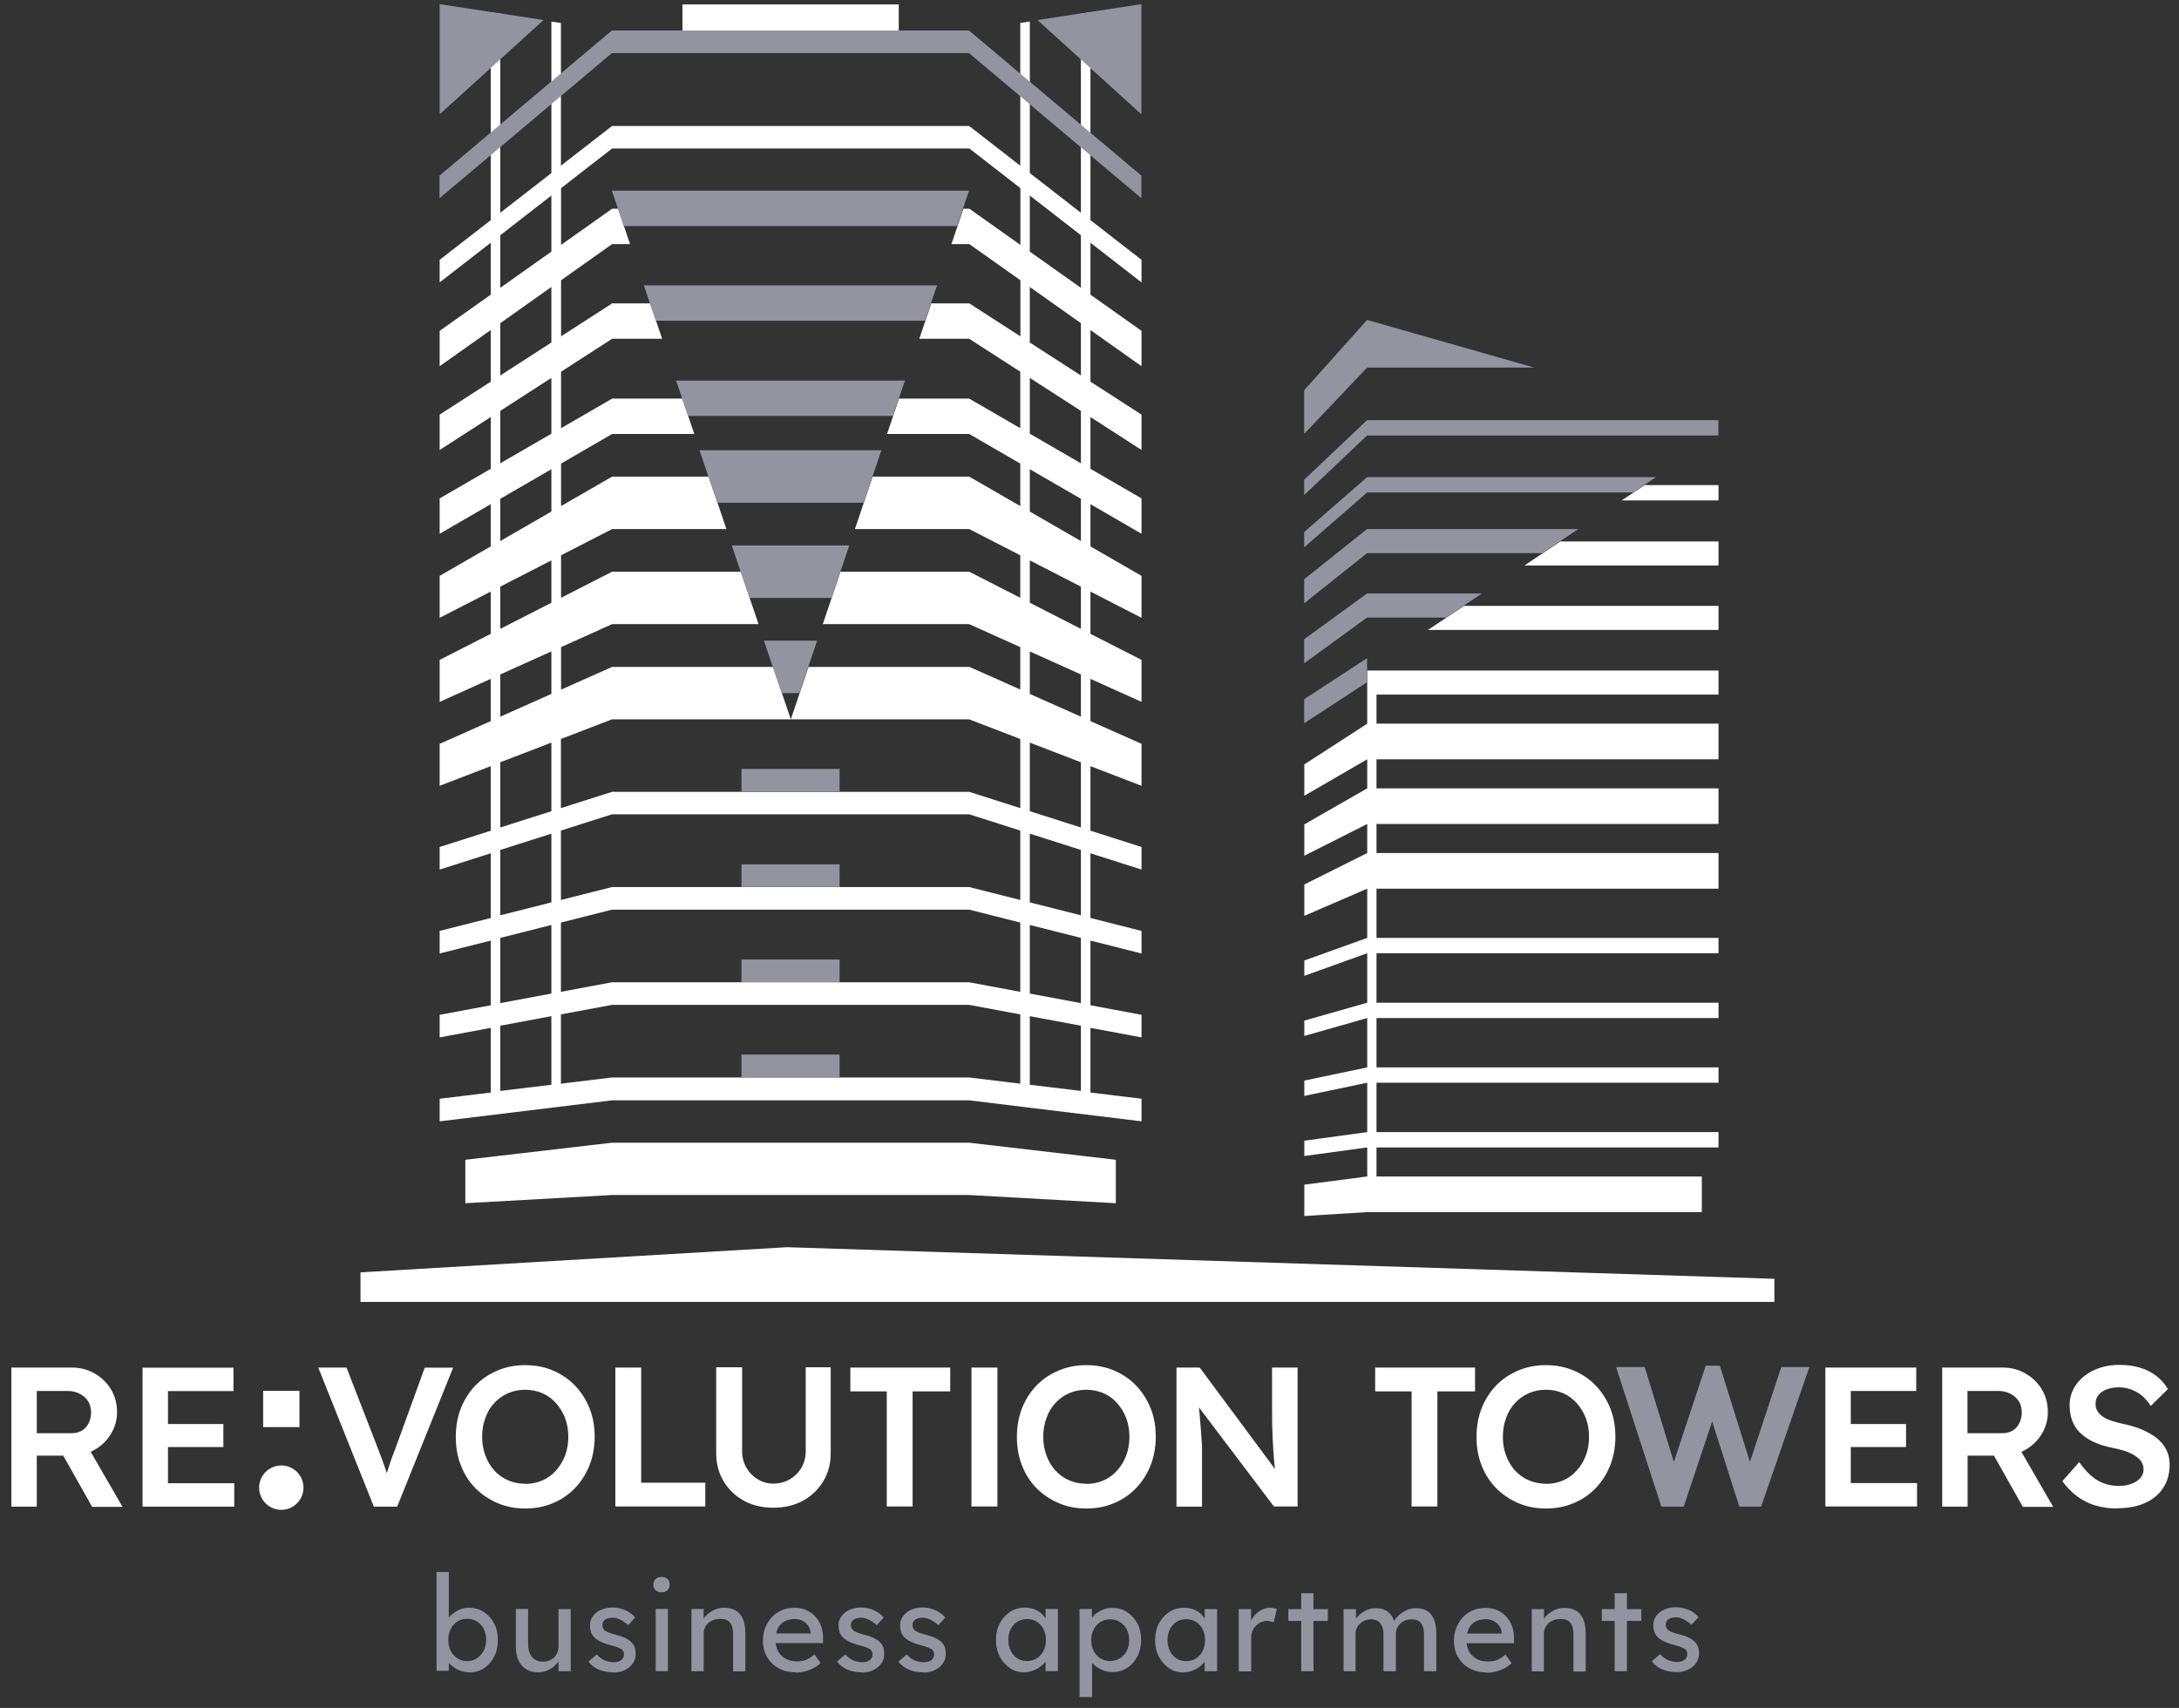 <?xml version="1.0" encoding="UTF-8"?> <svg xmlns="http://www.w3.org/2000/svg" width="861" height="675" viewBox="0 0 861 675" fill="none"><rect x="0" y="0" width="861" height="675" fill="#333333" stroke="none"/><path d="M662.359 660.809C660.288 660.809 658.428 660.437 656.782 659.746C655.135 659.055 653.754 657.992 652.692 656.557L655.985 653.74C656.941 654.856 657.95 655.6 659.066 656.079C660.181 656.557 661.403 656.823 662.837 656.823C663.422 656.823 663.9 656.77 664.378 656.61C664.856 656.451 665.281 656.238 665.652 655.972C666.024 655.707 666.29 655.335 666.449 654.962C666.609 654.59 666.715 654.165 666.715 653.687C666.715 652.89 666.449 652.199 665.812 651.72C665.493 651.508 665.015 651.242 664.325 650.976C663.634 650.711 662.784 650.445 661.722 650.179C659.916 649.701 658.428 649.169 657.26 648.585C656.091 648 655.188 647.309 654.604 646.565C654.126 645.98 653.807 645.342 653.595 644.598C653.382 643.907 653.276 643.11 653.276 642.26C653.276 641.25 653.488 640.293 653.967 639.443C654.392 638.592 655.029 637.848 655.826 637.211C656.622 636.573 657.579 636.094 658.641 635.722C659.703 635.403 660.872 635.191 662.094 635.191C663.315 635.191 664.378 635.35 665.546 635.669C666.662 635.988 667.724 636.413 668.68 636.998C669.636 637.583 670.433 638.274 671.124 639.124L668.362 642.153C667.777 641.569 667.14 641.037 666.396 640.612C665.706 640.187 664.962 639.815 664.271 639.549C663.581 639.283 662.89 639.177 662.306 639.177C661.669 639.177 661.031 639.23 660.553 639.39C660.022 639.496 659.597 639.709 659.225 639.974C658.853 640.24 658.588 640.559 658.428 640.931C658.216 641.303 658.11 641.728 658.163 642.207C658.163 642.632 658.322 643.004 658.482 643.376C658.641 643.748 658.907 644.067 659.225 644.279C659.544 644.545 660.075 644.811 660.766 645.077C661.456 645.342 662.306 645.608 663.368 645.874C664.909 646.246 666.237 646.724 667.246 647.203C668.255 647.681 669.052 648.266 669.636 648.85C670.221 649.435 670.699 650.126 670.964 650.923C671.23 651.72 671.336 652.571 671.336 653.527C671.336 654.909 670.911 656.185 670.168 657.301C669.371 658.417 668.308 659.268 666.98 659.905C665.652 660.543 664.165 660.862 662.465 660.862M632.932 640.612V635.935H648.549V640.612H632.932ZM638.031 660.49V629.663H642.865V660.49H638.031ZM605.257 660.49V635.935H610.091V640.984L609.241 641.569C609.56 640.453 610.144 639.496 611.047 638.539C611.95 637.636 613.013 636.892 614.287 636.307C615.509 635.722 616.837 635.457 618.112 635.457C619.971 635.457 621.565 635.829 622.786 636.573C624.008 637.317 624.964 638.433 625.602 639.921C626.239 641.409 626.558 643.323 626.558 645.608V660.596H621.724V645.927C621.724 644.545 621.511 643.376 621.14 642.419C620.768 641.516 620.184 640.825 619.387 640.399C618.59 639.974 617.634 639.815 616.465 639.868C615.509 639.868 614.659 640.027 613.916 640.293C613.119 640.612 612.481 640.984 611.897 641.516C611.313 642.047 610.888 642.685 610.516 643.376C610.197 644.067 610.038 644.811 610.038 645.661V660.543H605.204L605.257 660.49ZM587.41 660.968C584.86 660.968 582.629 660.437 580.717 659.374C578.752 658.311 577.264 656.823 576.149 654.962C575.033 653.102 574.502 650.923 574.502 648.531C574.502 646.618 574.821 644.811 575.458 643.27C576.096 641.675 576.946 640.293 578.061 639.124C579.176 637.955 580.504 637.051 582.045 636.413C583.585 635.775 585.285 635.457 587.091 635.457C588.685 635.457 590.172 635.775 591.553 636.36C592.934 636.945 594.103 637.795 595.112 638.858C596.121 639.921 596.918 641.197 597.449 642.632C597.98 644.067 598.246 645.661 598.246 647.362V649.435H578.114L577.052 645.608H594.05L593.359 646.405V645.289C593.359 644.279 592.934 643.323 592.35 642.525C591.765 641.728 591.022 641.09 590.119 640.612C589.216 640.134 588.207 639.921 587.197 639.921C585.498 639.921 584.116 640.24 582.948 640.878C581.779 641.516 580.929 642.472 580.345 643.695C579.761 644.917 579.442 646.459 579.442 648.266C579.442 649.966 579.814 651.455 580.504 652.73C581.248 654.006 582.257 654.962 583.532 655.653C584.86 656.344 586.347 656.663 588.047 656.663C589.269 656.663 590.384 656.451 591.447 656.079C592.509 655.653 593.625 654.962 594.846 653.899L597.29 657.301C596.546 658.045 595.643 658.683 594.581 659.268C593.518 659.852 592.35 660.277 591.181 660.596C589.959 660.915 588.791 661.075 587.675 661.075L587.41 660.968ZM530.891 660.49V635.935H535.779V641.197L534.876 641.781C535.142 640.984 535.514 640.187 536.045 639.443C536.576 638.699 537.266 638.008 538.063 637.476C538.86 636.892 539.71 636.413 540.613 636.094C541.516 635.775 542.472 635.563 543.428 635.563C544.809 635.563 546.084 635.775 547.146 636.254C548.209 636.732 549.059 637.423 549.749 638.38C550.44 639.336 550.918 640.506 551.236 641.888L550.493 641.675L550.812 640.878C551.13 640.134 551.608 639.496 552.246 638.858C552.83 638.22 553.521 637.636 554.317 637.157C555.114 636.679 555.911 636.254 556.814 635.988C557.664 635.722 558.567 635.563 559.364 635.563C561.223 635.563 562.71 635.935 563.932 636.679C565.153 637.423 566.056 638.592 566.641 640.081C567.225 641.622 567.544 643.535 567.544 645.768V660.49H562.657V646.033C562.657 644.651 562.497 643.482 562.126 642.579C561.754 641.675 561.223 641.037 560.532 640.612C559.788 640.187 558.885 639.974 557.77 639.974C556.92 639.974 556.07 640.134 555.327 640.399C554.583 640.718 553.892 641.09 553.361 641.622C552.777 642.153 552.352 642.791 552.033 643.482C551.714 644.173 551.555 644.97 551.555 645.821V660.49H546.668V645.927C546.668 644.651 546.456 643.588 546.084 642.685C545.712 641.781 545.181 641.144 544.437 640.665C543.694 640.187 542.844 639.974 541.835 639.974C540.985 639.974 540.135 640.134 539.391 640.399C538.647 640.718 538.01 641.09 537.426 641.622C536.841 642.153 536.417 642.738 536.098 643.429C535.779 644.12 535.62 644.864 535.62 645.714V660.49H530.731H530.891ZM509.059 640.612V635.935H524.676V640.612H509.059ZM514.159 660.49V629.663H518.992V660.49H514.159ZM489.459 660.49V635.935H494.346V643.642L493.867 641.781C494.186 640.612 494.824 639.496 495.62 638.539C496.47 637.583 497.373 636.785 498.489 636.254C499.551 635.669 500.667 635.403 501.835 635.403C502.366 635.403 502.844 635.403 503.376 635.563C503.854 635.669 504.225 635.775 504.544 635.882L503.269 641.144C502.898 640.984 502.473 640.878 502.048 640.772C501.623 640.665 501.145 640.612 500.72 640.612C499.87 640.612 499.073 640.772 498.329 641.09C497.586 641.409 496.895 641.888 496.311 642.472C495.727 643.057 495.249 643.748 494.93 644.492C494.611 645.236 494.399 646.087 494.399 646.99V660.543H489.512L489.459 660.49ZM468.69 656.504C470.177 656.504 471.452 656.132 472.567 655.441C473.683 654.75 474.586 653.74 475.223 652.464C475.86 651.189 476.179 649.754 476.179 648.159C476.179 646.565 475.86 645.13 475.223 643.907C474.586 642.685 473.683 641.675 472.567 640.984C471.452 640.293 470.177 639.921 468.69 639.921C467.202 639.921 465.981 640.293 464.865 640.984C463.75 641.728 462.9 642.685 462.262 643.907C461.625 645.13 461.306 646.565 461.306 648.159C461.306 649.754 461.625 651.242 462.262 652.464C462.9 653.74 463.75 654.697 464.865 655.441C465.981 656.185 467.255 656.504 468.69 656.504ZM467.415 660.968C465.396 660.968 463.537 660.384 461.89 659.268C460.244 658.151 458.916 656.61 457.907 654.697C456.897 652.783 456.419 650.604 456.419 648.159C456.419 645.714 456.951 643.482 457.96 641.569C458.969 639.655 460.35 638.167 462.05 637.051C463.803 635.935 465.715 635.403 467.893 635.403C469.168 635.403 470.336 635.616 471.399 635.988C472.461 636.36 473.364 636.892 474.161 637.529C474.958 638.22 475.595 638.964 476.126 639.868C476.657 640.718 476.976 641.675 477.082 642.685L476.02 642.313V635.935H480.907V660.49H476.02V654.644L477.135 654.325C476.923 655.175 476.551 655.972 475.967 656.77C475.382 657.567 474.639 658.258 473.789 658.896C472.886 659.533 471.93 660.012 470.867 660.384C469.805 660.756 468.636 660.968 467.468 660.968H467.415ZM438.731 656.451C440.165 656.451 441.44 656.079 442.556 655.388C443.671 654.697 444.574 653.687 445.211 652.464C445.849 651.242 446.168 649.807 446.168 648.212C446.168 646.618 445.849 645.236 445.211 643.961C444.574 642.738 443.671 641.728 442.556 641.037C441.44 640.346 440.112 639.974 438.678 639.974C437.244 639.974 435.916 640.346 434.8 641.037C433.685 641.728 432.782 642.738 432.144 643.961C431.507 645.183 431.188 646.618 431.188 648.212C431.188 649.807 431.507 651.242 432.144 652.464C432.782 653.687 433.685 654.697 434.8 655.388C435.916 656.132 437.244 656.451 438.678 656.451H438.731ZM426.567 670.748V635.882H431.454V641.516L430.71 641.09C430.923 640.134 431.454 639.283 432.304 638.38C433.154 637.529 434.269 636.838 435.491 636.254C436.766 635.722 438.041 635.457 439.422 635.457C441.653 635.457 443.618 635.988 445.318 637.104C447.017 638.22 448.399 639.709 449.408 641.569C450.417 643.482 450.895 645.661 450.895 648.106C450.895 650.551 450.417 652.73 449.408 654.644C448.452 656.557 447.071 658.098 445.371 659.161C443.671 660.277 441.706 660.809 439.581 660.809C438.147 660.809 436.766 660.543 435.438 659.959C434.11 659.374 432.941 658.63 432.038 657.726C431.082 656.823 430.551 655.866 430.285 654.909L431.507 654.272V670.695H426.62L426.567 670.748ZM405.798 656.451C407.285 656.451 408.56 656.079 409.676 655.388C410.791 654.697 411.694 653.687 412.331 652.411C412.969 651.136 413.288 649.701 413.288 648.106C413.288 646.512 412.969 645.077 412.331 643.854C411.694 642.632 410.791 641.622 409.676 640.931C408.56 640.24 407.285 639.868 405.798 639.868C404.311 639.868 403.089 640.24 401.973 640.931C400.858 641.675 400.008 642.632 399.371 643.854C398.733 645.077 398.415 646.512 398.415 648.106C398.415 649.701 398.733 651.189 399.371 652.411C400.008 653.687 400.858 654.644 401.973 655.388C403.089 656.132 404.364 656.451 405.798 656.451ZM404.523 660.915C402.505 660.915 400.645 660.331 398.999 659.214C397.352 658.098 396.024 656.557 395.015 654.644C394.006 652.73 393.528 650.551 393.528 648.106C393.528 645.661 394.059 643.429 395.068 641.516C396.077 639.602 397.458 638.114 399.158 636.998C400.911 635.882 402.823 635.35 405.001 635.35C406.276 635.35 407.445 635.563 408.507 635.935C409.569 636.307 410.472 636.838 411.269 637.476C412.066 638.167 412.703 638.911 413.234 639.815C413.766 640.665 414.084 641.622 414.191 642.632L413.128 642.26V635.882H418.015V660.437H413.128V654.59L414.244 654.272C414.031 655.122 413.659 655.919 413.075 656.716C412.491 657.514 411.747 658.205 410.897 658.842C409.994 659.48 409.038 659.959 407.976 660.331C406.913 660.703 405.745 660.915 404.576 660.915H404.523ZM364.685 660.915C362.613 660.915 360.754 660.543 359.107 659.852C357.461 659.108 356.08 658.098 355.017 656.663L358.31 653.846C359.267 654.962 360.276 655.707 361.391 656.185C362.507 656.663 363.728 656.929 365.163 656.929C365.747 656.929 366.225 656.876 366.756 656.716C367.234 656.557 367.659 656.344 368.031 656.079C368.403 655.813 368.668 655.441 368.828 655.069C369.04 654.697 369.093 654.272 369.093 653.793C369.093 652.996 368.775 652.305 368.19 651.827C367.872 651.614 367.394 651.348 366.703 651.083C366.013 650.817 365.163 650.551 364.1 650.285C362.294 649.807 360.807 649.275 359.638 648.691C358.47 648.106 357.62 647.415 356.983 646.671C356.504 646.086 356.186 645.449 355.973 644.705C355.761 644.014 355.655 643.216 355.655 642.366C355.655 641.356 355.867 640.399 356.345 639.549C356.823 638.699 357.407 637.955 358.204 637.317C359.001 636.679 359.957 636.201 361.019 635.829C362.082 635.51 363.25 635.297 364.472 635.297C365.694 635.297 366.756 635.457 367.925 635.775C369.04 636.094 370.103 636.52 371.059 637.157C372.015 637.742 372.812 638.433 373.502 639.283L370.74 642.313C370.156 641.728 369.518 641.197 368.775 640.772C368.084 640.293 367.341 639.974 366.65 639.709C365.906 639.443 365.269 639.337 364.685 639.337C364.047 639.337 363.463 639.39 362.932 639.549C362.401 639.655 361.976 639.868 361.604 640.134C361.232 640.4 360.966 640.718 360.807 641.09C360.595 641.462 360.541 641.888 360.541 642.366C360.541 642.791 360.648 643.163 360.86 643.535C361.019 643.907 361.285 644.173 361.604 644.439C361.922 644.705 362.454 644.97 363.144 645.236C363.835 645.502 364.685 645.768 365.747 646.033C367.287 646.459 368.615 646.884 369.625 647.362C370.634 647.84 371.431 648.425 372.015 649.01C372.652 649.594 373.077 650.285 373.343 651.083C373.608 651.88 373.715 652.73 373.715 653.687C373.715 655.069 373.343 656.344 372.546 657.46C371.749 658.577 370.687 659.427 369.359 660.065C368.031 660.703 366.544 661.022 364.844 661.022L364.685 660.915ZM340.41 660.915C338.338 660.915 336.479 660.543 334.832 659.852C333.186 659.108 331.805 658.098 330.742 656.663L334.036 653.846C334.992 654.962 336.001 655.707 337.116 656.185C338.232 656.663 339.454 656.929 340.888 656.929C341.472 656.929 341.95 656.876 342.428 656.716C342.906 656.557 343.331 656.344 343.703 656.079C344.075 655.813 344.34 655.441 344.5 655.069C344.712 654.697 344.765 654.272 344.765 653.793C344.765 652.996 344.447 652.305 343.862 651.827C343.544 651.614 343.066 651.348 342.375 651.083C341.685 650.817 340.835 650.551 339.772 650.285C337.966 649.807 336.479 649.275 335.31 648.691C334.142 648.106 333.292 647.415 332.655 646.671C332.176 646.086 331.858 645.449 331.645 644.705C331.433 644.014 331.327 643.216 331.327 642.366C331.327 641.356 331.539 640.399 332.017 639.549C332.495 638.699 333.079 637.955 333.876 637.317C334.673 636.679 335.629 636.201 336.691 635.829C337.754 635.51 338.922 635.297 340.144 635.297C341.313 635.297 342.428 635.457 343.597 635.775C344.712 636.094 345.775 636.52 346.731 637.157C347.687 637.742 348.484 638.433 349.174 639.283L346.412 642.313C345.828 641.728 345.19 641.197 344.447 640.772C343.756 640.293 343.013 639.974 342.322 639.709C341.578 639.443 340.941 639.337 340.357 639.337C339.719 639.337 339.135 639.39 338.604 639.549C338.073 639.655 337.648 639.868 337.276 640.134C336.904 640.4 336.638 640.718 336.479 641.09C336.267 641.462 336.213 641.888 336.213 642.366C336.213 642.791 336.32 643.163 336.532 643.535C336.691 643.907 336.957 644.173 337.276 644.439C337.594 644.705 338.126 644.97 338.816 645.236C339.507 645.502 340.357 645.768 341.419 646.033C342.959 646.459 344.287 646.884 345.297 647.362C346.306 647.84 347.103 648.425 347.687 649.01C348.324 649.594 348.749 650.285 349.015 651.083C349.28 651.88 349.387 652.73 349.387 653.687C349.387 655.069 349.015 656.344 348.218 657.46C347.421 658.577 346.359 659.427 345.031 660.065C343.703 660.703 342.216 661.022 340.516 661.022L340.41 660.915ZM314.382 660.915C311.832 660.915 309.601 660.384 307.689 659.321C305.724 658.258 304.236 656.77 303.121 654.909C302.005 653.049 301.474 650.87 301.474 648.478C301.474 646.565 301.793 644.758 302.43 643.216C303.068 641.622 303.918 640.24 305.033 639.071C306.149 637.901 307.477 636.998 309.017 636.36C310.557 635.722 312.257 635.403 314.063 635.403C315.657 635.403 317.144 635.722 318.525 636.307C319.906 636.892 321.075 637.742 322.084 638.805C323.093 639.868 323.89 641.144 324.421 642.579C324.952 644.014 325.218 645.608 325.218 647.309V649.382H305.086L304.024 645.555H321.022L320.331 646.352V645.236C320.225 644.226 319.906 643.27 319.322 642.472C318.738 641.675 317.994 641.037 317.091 640.559C316.188 640.081 315.179 639.868 314.169 639.868C312.47 639.868 311.089 640.187 309.92 640.825C308.751 641.462 307.902 642.419 307.317 643.642C306.733 644.864 306.414 646.405 306.414 648.212C306.414 649.913 306.786 651.401 307.477 652.677C308.22 653.953 309.229 654.909 310.504 655.6C311.832 656.291 313.32 656.61 315.019 656.61C316.241 656.61 317.357 656.398 318.419 656.025C319.481 655.6 320.597 654.909 321.818 653.846L324.262 657.248C323.518 657.992 322.615 658.63 321.553 659.214C320.491 659.799 319.322 660.224 318.153 660.543C316.932 660.862 315.763 661.022 314.648 661.022L314.382 660.915ZM273.216 660.437V635.882H278.049V640.931L277.199 641.516C277.518 640.399 278.102 639.443 279.005 638.486C279.908 637.583 280.971 636.838 282.246 636.254C283.467 635.669 284.795 635.403 286.07 635.403C287.929 635.403 289.523 635.775 290.744 636.52C291.966 637.264 292.922 638.38 293.56 639.868C294.197 641.356 294.516 643.27 294.516 645.555V660.543H289.682V645.874C289.682 644.492 289.47 643.323 289.098 642.366C288.726 641.462 288.142 640.772 287.345 640.346C286.548 639.921 285.592 639.762 284.423 639.815C283.467 639.815 282.617 639.974 281.874 640.24C281.077 640.559 280.44 640.931 279.855 641.462C279.271 641.994 278.846 642.632 278.527 643.323C278.209 644.014 278.049 644.758 278.049 645.608V660.49H273.216V660.437ZM261.423 629.291C260.414 629.291 259.617 629.025 259.033 628.494C258.449 627.962 258.183 627.218 258.183 626.262C258.183 625.358 258.449 624.614 259.033 624.083C259.617 623.498 260.414 623.232 261.37 623.232C262.326 623.232 263.176 623.498 263.761 624.029C264.345 624.561 264.61 625.305 264.61 626.262C264.61 627.165 264.345 627.909 263.761 628.441C263.176 629.025 262.379 629.291 261.423 629.291ZM259.086 660.437V635.882H263.92V660.437H259.086ZM242.195 660.915C240.123 660.915 238.264 660.543 236.617 659.852C234.971 659.161 233.59 658.098 232.527 656.663L235.821 653.846C236.777 654.962 237.786 655.707 238.901 656.185C240.017 656.663 241.239 656.929 242.673 656.929C243.257 656.929 243.735 656.876 244.213 656.716C244.691 656.557 245.116 656.344 245.488 656.079C245.86 655.813 246.125 655.441 246.285 655.069C246.497 654.697 246.55 654.272 246.55 653.793C246.55 652.996 246.232 652.305 245.647 651.827C245.329 651.614 244.851 651.348 244.16 651.083C243.469 650.817 242.62 650.551 241.557 650.285C239.751 649.807 238.264 649.275 237.095 648.691C235.927 648.106 235.077 647.415 234.439 646.671C233.961 646.086 233.643 645.449 233.43 644.705C233.218 644.014 233.111 643.216 233.111 642.366C233.111 641.356 233.324 640.399 233.802 639.549C234.28 638.699 234.864 637.955 235.661 637.317C236.458 636.679 237.414 636.201 238.476 635.829C239.539 635.51 240.707 635.297 241.929 635.297C243.151 635.297 244.213 635.457 245.382 635.775C246.497 636.094 247.56 636.52 248.516 637.157C249.472 637.742 250.269 638.433 250.959 639.283L248.197 642.313C247.613 641.728 246.975 641.197 246.232 640.772C245.541 640.293 244.797 639.974 244.107 639.709C243.363 639.443 242.726 639.337 242.142 639.337C241.504 639.337 240.92 639.39 240.389 639.549C239.857 639.655 239.433 639.868 239.061 640.134C238.689 640.4 238.423 640.718 238.264 641.09C238.051 641.462 237.998 641.888 237.998 642.366C237.998 642.791 238.105 643.163 238.317 643.535C238.476 643.907 238.742 644.173 239.061 644.439C239.379 644.705 239.911 644.97 240.601 645.236C241.292 645.502 242.142 645.768 243.204 646.033C244.744 646.459 246.072 646.884 247.081 647.362C248.091 647.84 248.888 648.425 249.472 649.01C250.109 649.594 250.534 650.285 250.8 651.083C251.065 651.88 251.172 652.73 251.172 653.687C251.172 655.069 250.8 656.344 250.003 657.46C249.206 658.577 248.144 659.427 246.816 660.065C245.488 660.703 244.001 661.022 242.301 661.022L242.195 660.915ZM212.449 660.915C210.696 660.915 209.208 660.49 207.88 659.693C206.606 658.896 205.596 657.726 204.906 656.291C204.215 654.803 203.843 653.102 203.843 651.029V635.882H208.677V649.754C208.677 651.189 208.89 652.411 209.368 653.474C209.846 654.537 210.483 655.335 211.333 655.866C212.183 656.451 213.245 656.716 214.467 656.716C215.37 656.716 216.22 656.557 216.964 656.291C217.707 655.972 218.345 655.6 218.929 655.069C219.46 654.537 219.885 653.899 220.204 653.155C220.523 652.411 220.682 651.614 220.682 650.711V635.935H225.516V660.49H220.682V655.335L221.532 654.75C221.16 655.919 220.523 656.929 219.62 657.886C218.717 658.842 217.654 659.586 216.486 660.118C215.264 660.649 213.936 660.915 212.555 660.915H212.449ZM184.615 656.504C186.049 656.504 187.324 656.132 188.439 655.388C189.555 654.644 190.458 653.634 191.095 652.411C191.733 651.136 192.104 649.701 192.104 648.106C192.104 646.512 191.786 645.077 191.148 643.801C190.511 642.525 189.608 641.569 188.492 640.825C187.377 640.134 186.102 639.762 184.615 639.762C183.127 639.762 181.853 640.134 180.737 640.825C179.622 641.569 178.719 642.525 178.081 643.801C177.444 645.077 177.125 646.512 177.125 648.106C177.125 649.701 177.444 651.189 178.081 652.411C178.719 653.687 179.622 654.697 180.737 655.388C181.853 656.132 183.127 656.504 184.615 656.504ZM185.412 660.915C184.349 660.915 183.287 660.756 182.278 660.384C181.215 660.065 180.259 659.586 179.409 659.002C178.559 658.417 177.816 657.779 177.285 657.088C176.7 656.398 176.328 655.653 176.116 654.962L177.338 654.325V660.331H172.504V621.266H177.338V641.516L176.594 641.09C176.753 640.346 177.072 639.655 177.603 639.018C178.134 638.327 178.825 637.742 179.622 637.211C180.472 636.679 181.321 636.254 182.331 635.882C183.287 635.563 184.296 635.403 185.252 635.403C187.483 635.403 189.449 635.935 191.148 637.051C192.848 638.167 194.229 639.655 195.238 641.569C196.248 643.482 196.726 645.661 196.726 648.159C196.726 650.657 196.248 652.837 195.238 654.75C194.282 656.663 192.901 658.205 191.201 659.321C189.502 660.437 187.536 660.968 185.412 660.968V660.915Z" fill="#9494A1"></path><path d="M695.877 595.435L714.946 540.266H703.845L691.468 577.789L679.57 539.734H673.992L661.403 577.789L649.877 540.266H638.562L656.463 595.435H665.281L676.542 561.791L687.272 595.435H695.771H695.877Z" fill="#9494A1"></path><path d="M61.063 571.89V562.801H88.259V571.89H61.063ZM56.335 595.435V540.531H92.243V549.779H66.375V586.187H92.562V595.435H56.335ZM14.478 566.415H28.448C29.989 566.415 31.264 566.043 32.432 565.352C33.548 564.661 34.451 563.651 35.035 562.429C35.672 561.153 35.991 559.771 35.991 558.283C35.991 556.583 35.619 555.041 34.823 553.819C34.026 552.543 32.964 551.586 31.529 550.842C30.095 550.098 28.502 549.726 26.695 549.726H14.531V566.415H14.478ZM36.363 595.435L22.393 570.667L32.91 568.701L48.421 595.541H36.363V595.435ZM147.698 595.382L125.76 540.478H136.915L149.132 571.943C149.77 573.537 150.301 575.025 150.779 576.301C151.257 577.577 151.682 578.746 152.054 579.809C152.426 580.872 152.744 581.882 153.01 582.892C153.276 583.901 153.647 584.911 153.966 586.027H151.788C152.16 584.592 152.532 583.21 152.957 581.829C153.382 580.447 153.86 578.958 154.391 577.417C154.922 575.823 155.613 574.069 156.409 571.996L167.83 540.531H179.038L156.941 595.435H147.698V595.382ZM207.509 586.453C210.005 586.453 212.29 585.974 214.361 585.071C216.433 584.167 218.239 582.838 219.726 581.138C221.213 579.437 222.435 577.47 223.285 575.238C224.135 573.006 224.56 570.508 224.56 567.85C224.56 565.193 224.135 562.748 223.285 560.462C222.435 558.23 221.213 556.264 219.726 554.563C218.186 552.862 216.433 551.533 214.361 550.63C212.29 549.726 210.005 549.248 207.509 549.248C205.012 549.248 202.781 549.726 200.71 550.63C198.638 551.533 196.832 552.862 195.292 554.51C193.751 556.157 192.583 558.124 191.786 560.409C190.936 562.642 190.511 565.14 190.511 567.85C190.511 570.561 190.936 573.006 191.786 575.238C192.636 577.523 193.805 579.49 195.292 581.138C196.832 582.785 198.585 584.114 200.71 585.018C202.781 585.921 205.066 586.399 207.509 586.399V586.453ZM207.509 596.179C203.578 596.179 199.966 595.488 196.62 594.053C193.273 592.618 190.352 590.651 187.855 588.153C185.359 585.602 183.447 582.626 182.119 579.171C180.738 575.716 180.1 571.943 180.1 567.85C180.1 563.758 180.791 559.984 182.119 556.529C183.5 553.075 185.412 550.098 187.855 547.547C190.352 544.996 193.273 543.029 196.62 541.647C199.966 540.212 203.578 539.521 207.509 539.521C211.44 539.521 215.158 540.212 218.504 541.647C221.851 543.083 224.772 545.049 227.216 547.6C229.659 550.151 231.571 553.181 232.952 556.583C234.334 559.984 234.971 563.758 234.971 567.85C234.971 571.943 234.28 575.61 232.952 579.065C231.571 582.519 229.712 585.496 227.216 588.1C224.772 590.651 221.851 592.671 218.504 594.053C215.158 595.488 211.493 596.179 207.509 596.179ZM243.151 595.382V540.478H253.35V585.974H278.687V595.382H243.151ZM305.512 595.86C301.156 595.86 297.331 594.956 293.932 593.096C290.532 591.236 287.876 588.685 285.911 585.39C283.946 582.094 282.99 578.427 282.99 574.281V540.372H293.241V573.537C293.241 575.982 293.826 578.161 294.941 580.075C296.057 581.988 297.544 583.529 299.456 584.645C301.315 585.815 303.387 586.346 305.565 586.346C307.955 586.346 310.133 585.762 312.098 584.645C314.01 583.476 315.551 581.988 316.666 580.075C317.782 578.161 318.366 575.982 318.366 573.537V540.372H328.246V574.281C328.246 578.427 327.29 582.094 325.325 585.39C323.359 588.632 320.703 591.236 317.304 593.096C313.904 594.956 310.027 595.86 305.618 595.86H305.512ZM350.396 595.382V549.886H336.001V540.478H375.468V549.886H360.595V595.382H350.396ZM383.861 595.382V540.478H394.112V595.382H383.861ZM429.223 586.453C431.72 586.453 434.004 585.974 436.075 585.071C438.147 584.167 439.953 582.838 441.44 581.138C442.981 579.437 444.149 577.47 444.999 575.238C445.849 573.006 446.274 570.508 446.274 567.85C446.274 565.193 445.849 562.748 444.999 560.462C444.149 558.23 442.928 556.264 441.44 554.563C439.953 552.862 438.147 551.533 436.075 550.63C434.004 549.726 431.72 549.248 429.223 549.248C426.727 549.248 424.496 549.726 422.424 550.63C420.353 551.533 418.547 552.862 417.006 554.51C415.466 556.157 414.297 558.124 413.5 560.409C412.65 562.642 412.226 565.14 412.226 567.85C412.226 570.561 412.65 573.006 413.5 575.238C414.35 577.523 415.519 579.49 417.006 581.138C418.547 582.785 420.299 584.114 422.424 585.018C424.496 585.921 426.78 586.399 429.223 586.399V586.453ZM429.223 596.179C425.293 596.179 421.681 595.488 418.334 594.053C414.988 592.618 412.066 590.651 409.57 588.153C407.073 585.602 405.161 582.626 403.833 579.171C402.452 575.716 401.814 571.943 401.814 567.85C401.814 563.758 402.505 559.984 403.833 556.529C405.214 553.075 407.126 550.098 409.57 547.547C412.066 544.996 414.988 543.029 418.334 541.647C421.681 540.212 425.293 539.521 429.223 539.521C433.154 539.521 436.872 540.212 440.219 541.647C443.565 543.083 446.487 545.049 448.93 547.6C451.373 550.151 453.286 553.181 454.667 556.583C456.048 559.984 456.685 563.758 456.685 567.85C456.685 571.943 455.995 575.61 454.667 579.065C453.286 582.519 451.427 585.496 448.93 588.1C446.487 590.651 443.565 592.671 440.219 594.053C436.872 595.488 433.207 596.179 429.223 596.179ZM464.865 595.382V540.478H474.055L505.872 583.37L504.173 583.689C503.96 582.201 503.801 580.712 503.642 579.171C503.482 577.63 503.323 576.035 503.217 574.334C503.11 572.687 503.004 570.933 502.898 569.073C502.845 567.266 502.739 565.299 502.685 563.332C502.685 561.313 502.632 559.187 502.632 556.955V540.478H512.725V595.382H503.376L471.399 553.128L473.417 552.596C473.683 555.52 473.895 558.018 474.108 560.09C474.267 562.163 474.427 563.917 474.533 565.405C474.639 566.894 474.745 568.116 474.798 569.126C474.852 570.136 474.905 571.039 474.958 571.836C474.958 572.634 474.958 573.431 474.958 574.175V595.435H464.865V595.382ZM610.835 586.453C613.331 586.453 615.615 585.974 617.687 585.071C619.758 584.167 621.564 582.838 623.052 581.138C624.592 579.437 625.761 577.47 626.611 575.238C627.461 573.006 627.885 570.508 627.885 567.85C627.885 565.193 627.461 562.748 626.611 560.462C625.761 558.23 624.539 556.264 623.052 554.563C621.511 552.862 619.758 551.533 617.687 550.63C615.615 549.726 613.331 549.248 610.835 549.248C608.338 549.248 606.107 549.726 604.035 550.63C601.964 551.533 600.158 552.862 598.617 554.51C597.077 556.157 595.908 558.124 595.112 560.409C594.262 562.642 593.837 565.14 593.837 567.85C593.837 570.561 594.262 573.006 595.112 575.238C595.962 577.523 597.13 579.49 598.617 581.138C600.158 582.785 601.911 584.114 604.035 585.018C606.107 585.921 608.391 586.399 610.835 586.399V586.453ZM610.835 596.179C606.904 596.179 603.292 595.488 599.945 594.053C596.599 592.618 593.677 590.651 591.181 588.153C588.684 585.602 586.772 582.626 585.444 579.171C584.063 575.716 583.426 571.943 583.426 567.85C583.426 563.758 584.116 559.984 585.444 556.529C586.825 553.075 588.738 550.098 591.181 547.547C593.677 544.996 596.599 543.029 599.945 541.647C603.292 540.212 606.904 539.521 610.835 539.521C614.765 539.521 618.484 540.212 621.83 541.647C625.176 543.083 628.098 545.049 630.541 547.6C632.985 550.151 634.897 553.181 636.278 556.583C637.659 559.984 638.297 563.758 638.297 567.85C638.297 571.943 637.606 575.61 636.278 579.065C634.897 582.519 633.038 585.496 630.541 588.1C628.098 590.651 625.176 592.671 621.83 594.053C618.484 595.488 614.818 596.179 610.835 596.179ZM111.153 596.71C115.987 596.71 119.917 592.777 119.917 587.941C119.917 583.104 115.987 579.171 111.153 579.171C106.319 579.171 102.389 583.104 102.389 587.941C102.389 592.777 106.319 596.71 111.153 596.71ZM103.982 564.023H118.324V549.673H103.982V564.023ZM557.77 595.382V549.886H543.375V540.478H582.841V549.886H567.968V595.382H557.77ZM4.492 595.382V540.478H28.342C31.636 540.478 34.663 541.222 37.372 542.817C40.081 544.358 42.259 546.431 43.853 549.088C45.446 551.746 46.243 554.722 46.243 558.018C46.243 561.313 45.446 564.023 43.853 566.681C42.259 569.338 40.134 571.411 37.425 572.953C34.716 574.494 31.742 575.291 28.395 575.291H14.531V595.435H4.598L4.492 595.382Z" fill="white"></path><path d="M725.942 571.889V562.801H753.138V571.889H725.942ZM777.36 566.415H791.33C792.871 566.415 794.145 566.043 795.314 565.352C796.429 564.661 797.332 563.651 797.917 562.429C798.554 561.153 798.873 559.771 798.873 558.283C798.873 556.582 798.501 555.041 797.704 553.819C796.908 552.543 795.845 551.586 794.411 550.842C792.977 550.098 791.383 549.726 789.577 549.726H777.413V566.415H777.36ZM799.245 595.435L785.275 570.667L795.792 568.7L811.302 595.541H799.245V595.435ZM767.427 595.382V540.478H791.277C794.57 540.478 797.598 541.222 800.307 542.817C803.016 544.358 805.194 546.431 806.787 549.088C808.381 551.746 809.178 554.722 809.178 558.017C809.178 561.313 808.381 564.023 806.787 566.681C805.194 569.338 803.069 571.411 800.36 572.952C797.651 574.494 794.677 575.291 791.33 575.291H777.466V595.435H767.533L767.427 595.382ZM836.64 596.179C833.453 596.179 830.531 595.754 827.875 594.956C825.219 594.159 822.829 592.937 820.651 591.289C818.527 589.695 816.614 587.728 814.914 585.389L821.554 577.842C824.104 581.403 826.6 583.848 829.097 585.23C831.54 586.612 834.303 587.25 837.383 587.25C839.136 587.25 840.783 586.984 842.27 586.399C843.758 585.868 844.873 585.071 845.723 584.114C846.573 583.157 846.998 582.041 846.998 580.765C846.998 579.862 846.838 579.065 846.467 578.321C846.148 577.576 845.617 576.886 844.926 576.301C844.236 575.716 843.386 575.132 842.43 574.6C841.42 574.069 840.305 573.643 839.083 573.271C837.808 572.899 836.427 572.58 834.94 572.261C832.072 571.677 829.575 570.933 827.397 569.923C825.273 568.966 823.466 567.744 821.979 566.309C820.492 564.874 819.43 563.226 818.792 561.419C818.102 559.612 817.783 557.539 817.783 555.254C817.783 552.968 818.314 550.842 819.323 548.876C820.333 546.962 821.767 545.262 823.52 543.88C825.273 542.445 827.344 541.382 829.734 540.584C832.072 539.787 834.621 539.415 837.33 539.415C840.411 539.415 843.173 539.787 845.617 540.531C848.06 541.275 850.185 542.338 852.044 543.773C853.903 545.208 855.444 546.962 856.612 548.982L849.866 555.626C848.804 554.031 847.635 552.649 846.36 551.586C845.032 550.523 843.651 549.726 842.111 549.141C840.57 548.61 838.977 548.291 837.33 548.291C835.471 548.291 833.824 548.557 832.443 549.088C831.062 549.62 830 550.364 829.203 551.321C828.406 552.277 828.035 553.447 828.035 554.828C828.035 555.891 828.247 556.795 828.725 557.592C829.203 558.389 829.841 559.134 830.744 559.771C831.594 560.409 832.709 560.941 834.09 561.419C835.471 561.897 837.012 562.323 838.711 562.695C841.58 563.279 844.182 564.023 846.467 565.033C848.751 565.99 850.716 567.159 852.363 568.488C853.956 569.817 855.231 571.358 856.028 573.059C856.878 574.76 857.303 576.673 857.303 578.746C857.303 582.36 856.453 585.443 854.753 588.047C853.053 590.651 850.663 592.618 847.582 594C844.501 595.382 840.889 596.073 836.746 596.073L836.64 596.179ZM721.268 595.382V540.478H757.175V549.726H731.307V586.134H757.494V595.382H721.268Z" fill="white"></path><path fill-rule="evenodd" clip-rule="evenodd" d="M183.873 458.362L241.825 451.612H382.96L440.911 458.362V475.53L382.96 472.288H241.825L183.873 475.53V458.362ZM217.869 401.599V428.705L197.684 431.15V405.372L217.869 401.599ZM217.869 365.563V392.669L197.684 396.443V370.666L217.869 365.563ZM217.869 329.475V356.634L197.684 361.736V335.906L217.869 329.475ZM217.869 293.492V320.599L197.684 327.03V301.252L217.869 293.492ZM217.869 257.457V274.252L197.684 283.234V266.545L217.869 257.457ZM217.869 221.421V238.217L197.684 248.528V231.839L217.869 221.475V221.421ZM217.869 185.386V202.181L197.684 213.821V197.132L217.869 185.439V185.386ZM217.869 149.351V171.408L197.684 183.101V162.372L217.869 149.351ZM217.869 113.421V135.372L197.684 148.394V127.719L217.869 113.421ZM217.869 77.28V99.443L197.684 113.74V92.959L217.869 77.28ZM403.144 272.551V255.756L382.96 246.668H325.114L332.126 225.939H382.96L403.144 236.25V219.455L382.96 209.091H337.809L344.821 188.362H382.96L403.144 200.002V183.207L382.96 171.514H350.504L355.232 157.536H382.96L403.144 169.229V146.906L382.96 133.884H363.253L367.98 119.906H383.013L403.197 132.927V110.764L383.013 96.467H375.948L380.675 82.488H383.013L403.197 96.786V74.356L383.013 58.677H241.878L221.693 74.356V96.786L241.878 82.488H244.215L248.943 96.467H241.878L221.693 110.764V132.927L241.878 119.906H256.911L261.638 133.884H241.878L221.693 146.906V169.229L241.878 157.536H269.606L274.333 171.514H241.878L221.693 183.207V200.002L241.878 188.362H280.017L287.028 209.091H241.878L221.693 219.455V236.25L241.878 225.939H292.712L299.724 246.668H241.878L221.693 255.756V272.551L241.878 263.569H305.46L312.472 284.297L319.484 263.569H383.066L403.251 272.551H403.144ZM403.144 319.376V292.057L382.96 284.297H241.825L221.64 292.057V319.376L241.825 312.945H382.96L403.144 319.376ZM403.144 355.677V328.252L382.96 321.821H241.825L221.64 328.252V355.677L241.825 350.575H382.96L403.144 355.677ZM403.144 391.979V364.606L382.96 359.504H241.825L221.64 364.606V391.979L241.825 388.205H382.96L403.144 391.979ZM403.144 428.28V400.908L382.96 397.134H241.825L221.64 400.908V428.28L241.825 425.835H382.96L403.144 428.28ZM406.916 401.599V428.705L427.101 431.15V405.372L406.916 401.599ZM406.916 365.563V392.669L427.101 396.443V370.666L406.916 365.563ZM406.916 329.475V356.634L427.101 361.736V335.906L406.916 329.475ZM406.916 293.492V320.599L427.101 327.03V301.252L406.916 293.492ZM406.916 257.457V274.252L427.101 283.234V266.545L406.916 257.457ZM406.916 221.421V238.217L427.101 248.528V231.839L406.916 221.475V221.421ZM406.916 185.386V202.181L427.101 213.821V197.132L406.916 185.439V185.386ZM406.916 149.351V171.408L427.101 183.101V162.372L406.916 149.351ZM406.916 113.421V135.372L427.101 148.394V127.719L406.916 113.421ZM406.916 77.28V99.443L427.101 113.74V92.959L406.916 77.28ZM406.916 8.504V68.404L427.101 84.083V5.421L430.872 4.837V87.006L451.057 102.685V111.614L430.872 95.935V116.451L451.057 130.748V144.727L430.872 130.429V150.839L451.057 163.86V177.839L430.872 164.817V185.28L451.057 196.973V210.951L430.872 199.258V215.947L451.057 227.587V244.169L430.872 233.805V250.494L451.057 260.805V277.388L430.872 268.299V284.988L451.057 293.971V310.553L430.872 302.794V328.305L451.057 334.736V343.666L430.872 337.234V362.799L451.057 367.902V376.831L430.872 371.729V397.293L451.057 401.067V409.996L430.872 406.223V431.788L451.057 434.232V443.162L382.96 434.87H241.825L173.728 443.162V434.232L193.913 431.788V406.223L173.728 409.996V401.067L193.913 397.293V371.729L173.728 376.831V367.902L193.913 362.799V337.234L173.728 343.666V334.736L193.913 328.305V302.794L173.728 310.553V293.971L193.913 284.988V268.299L173.728 277.388V260.805L193.913 250.494V233.805L173.728 244.169V227.587L193.913 215.947V199.258L173.728 210.951V196.973L193.913 185.28V164.817L173.728 177.839V163.86L193.913 150.839V130.429L173.728 144.727V130.748L193.913 116.451V95.935L173.728 111.614V102.685L193.913 87.006V4.837L197.684 5.421V84.083L217.869 68.404V8.504L221.64 9.089V65.481L241.825 49.801H382.96L403.144 65.481V9.089L406.916 8.504ZM679.039 197.77H640.794L649.877 191.711H679.039V197.77ZM679.039 223.494H602.337L616.572 213.981H679.039V223.494ZM679.039 248.953H564.251L578.487 239.439H679.039V248.953ZM142.441 502.849L310.985 492.91L701.136 505.4V514.542H142.441V502.849ZM543.907 274.518V285.998H679.039V300.083H543.907V311.563H679.039V325.648H543.907V337.128H679.039V351.213H543.907V370.666H679.039V376.725H543.907V396.284H679.039V402.343H543.907V421.849H679.039V427.908H543.907V447.414H679.039V453.473H543.907V464.953H672.452V479.038H540.242L515.383 480.579V468.195L540.242 464.953V453.473L515.383 456.874V450.815L540.242 447.414V427.908L515.383 433.116V427.057L540.242 421.849V402.343L515.383 409.412V403.353L540.242 396.284V376.725L515.383 385.654V379.595L540.242 370.666V351.213L515.383 361.949V349.565L540.242 337.128V325.648L515.383 338.191V325.807L540.242 311.563V300.083L515.383 314.486V302.103L540.242 285.998V265.004H679.039V274.518H543.907ZM269.659 1.754H355.126V12.171H269.659V1.754Z" fill="white"></path><path fill-rule="evenodd" clip-rule="evenodd" d="M322.882 253.204L315.871 273.933H308.859L301.847 253.204H322.829H322.882ZM335.577 215.574L328.566 236.303H296.164L289.152 215.574H335.577ZM348.273 177.945L341.261 198.673H283.416L276.404 177.945H348.219H348.273ZM357.568 150.413L352.841 164.391H271.889L267.161 150.413H357.568ZM370.263 112.783L365.536 126.761H259.141L254.413 112.783H370.263ZM173.727 45.177L214.787 7.919L173.727 1.647V45.23V45.177ZM451.003 78.342L382.905 20.994H241.771L173.674 78.342V69.413L241.771 12.065H382.905L451.003 69.413V78.342ZM451.003 45.177L409.942 7.919L451.003 1.647V45.23V45.177ZM382.905 75.366L378.178 89.344H246.499L241.771 75.366H382.905ZM331.753 303.909H292.977V312.838H331.753V303.909ZM331.753 341.592H292.977V350.521H331.753V341.592ZM331.753 379.222H292.977V388.151H331.753V379.222ZM678.985 172.098H540.188L515.329 195.643V189.584L540.188 166.039H678.985V172.098ZM540.188 188.574H654.339L645.256 194.633H540.188L515.329 216.319V210.259L540.188 188.574ZM540.188 209.09H623.637L609.401 218.604H540.188L515.329 238.429V228.915L540.188 209.09ZM540.188 244.063L515.329 262.134V252.62L540.188 234.549H585.551L571.315 244.063H540.188ZM540.188 269.628L515.329 285.838V276.324L540.188 260.114V269.628ZM540.188 126.443L606.161 145.258H540.188L515.329 171.46V154.24L540.188 126.443ZM331.753 416.799H292.977V425.728H331.753V416.799Z" fill="#9494A1"></path></svg> 